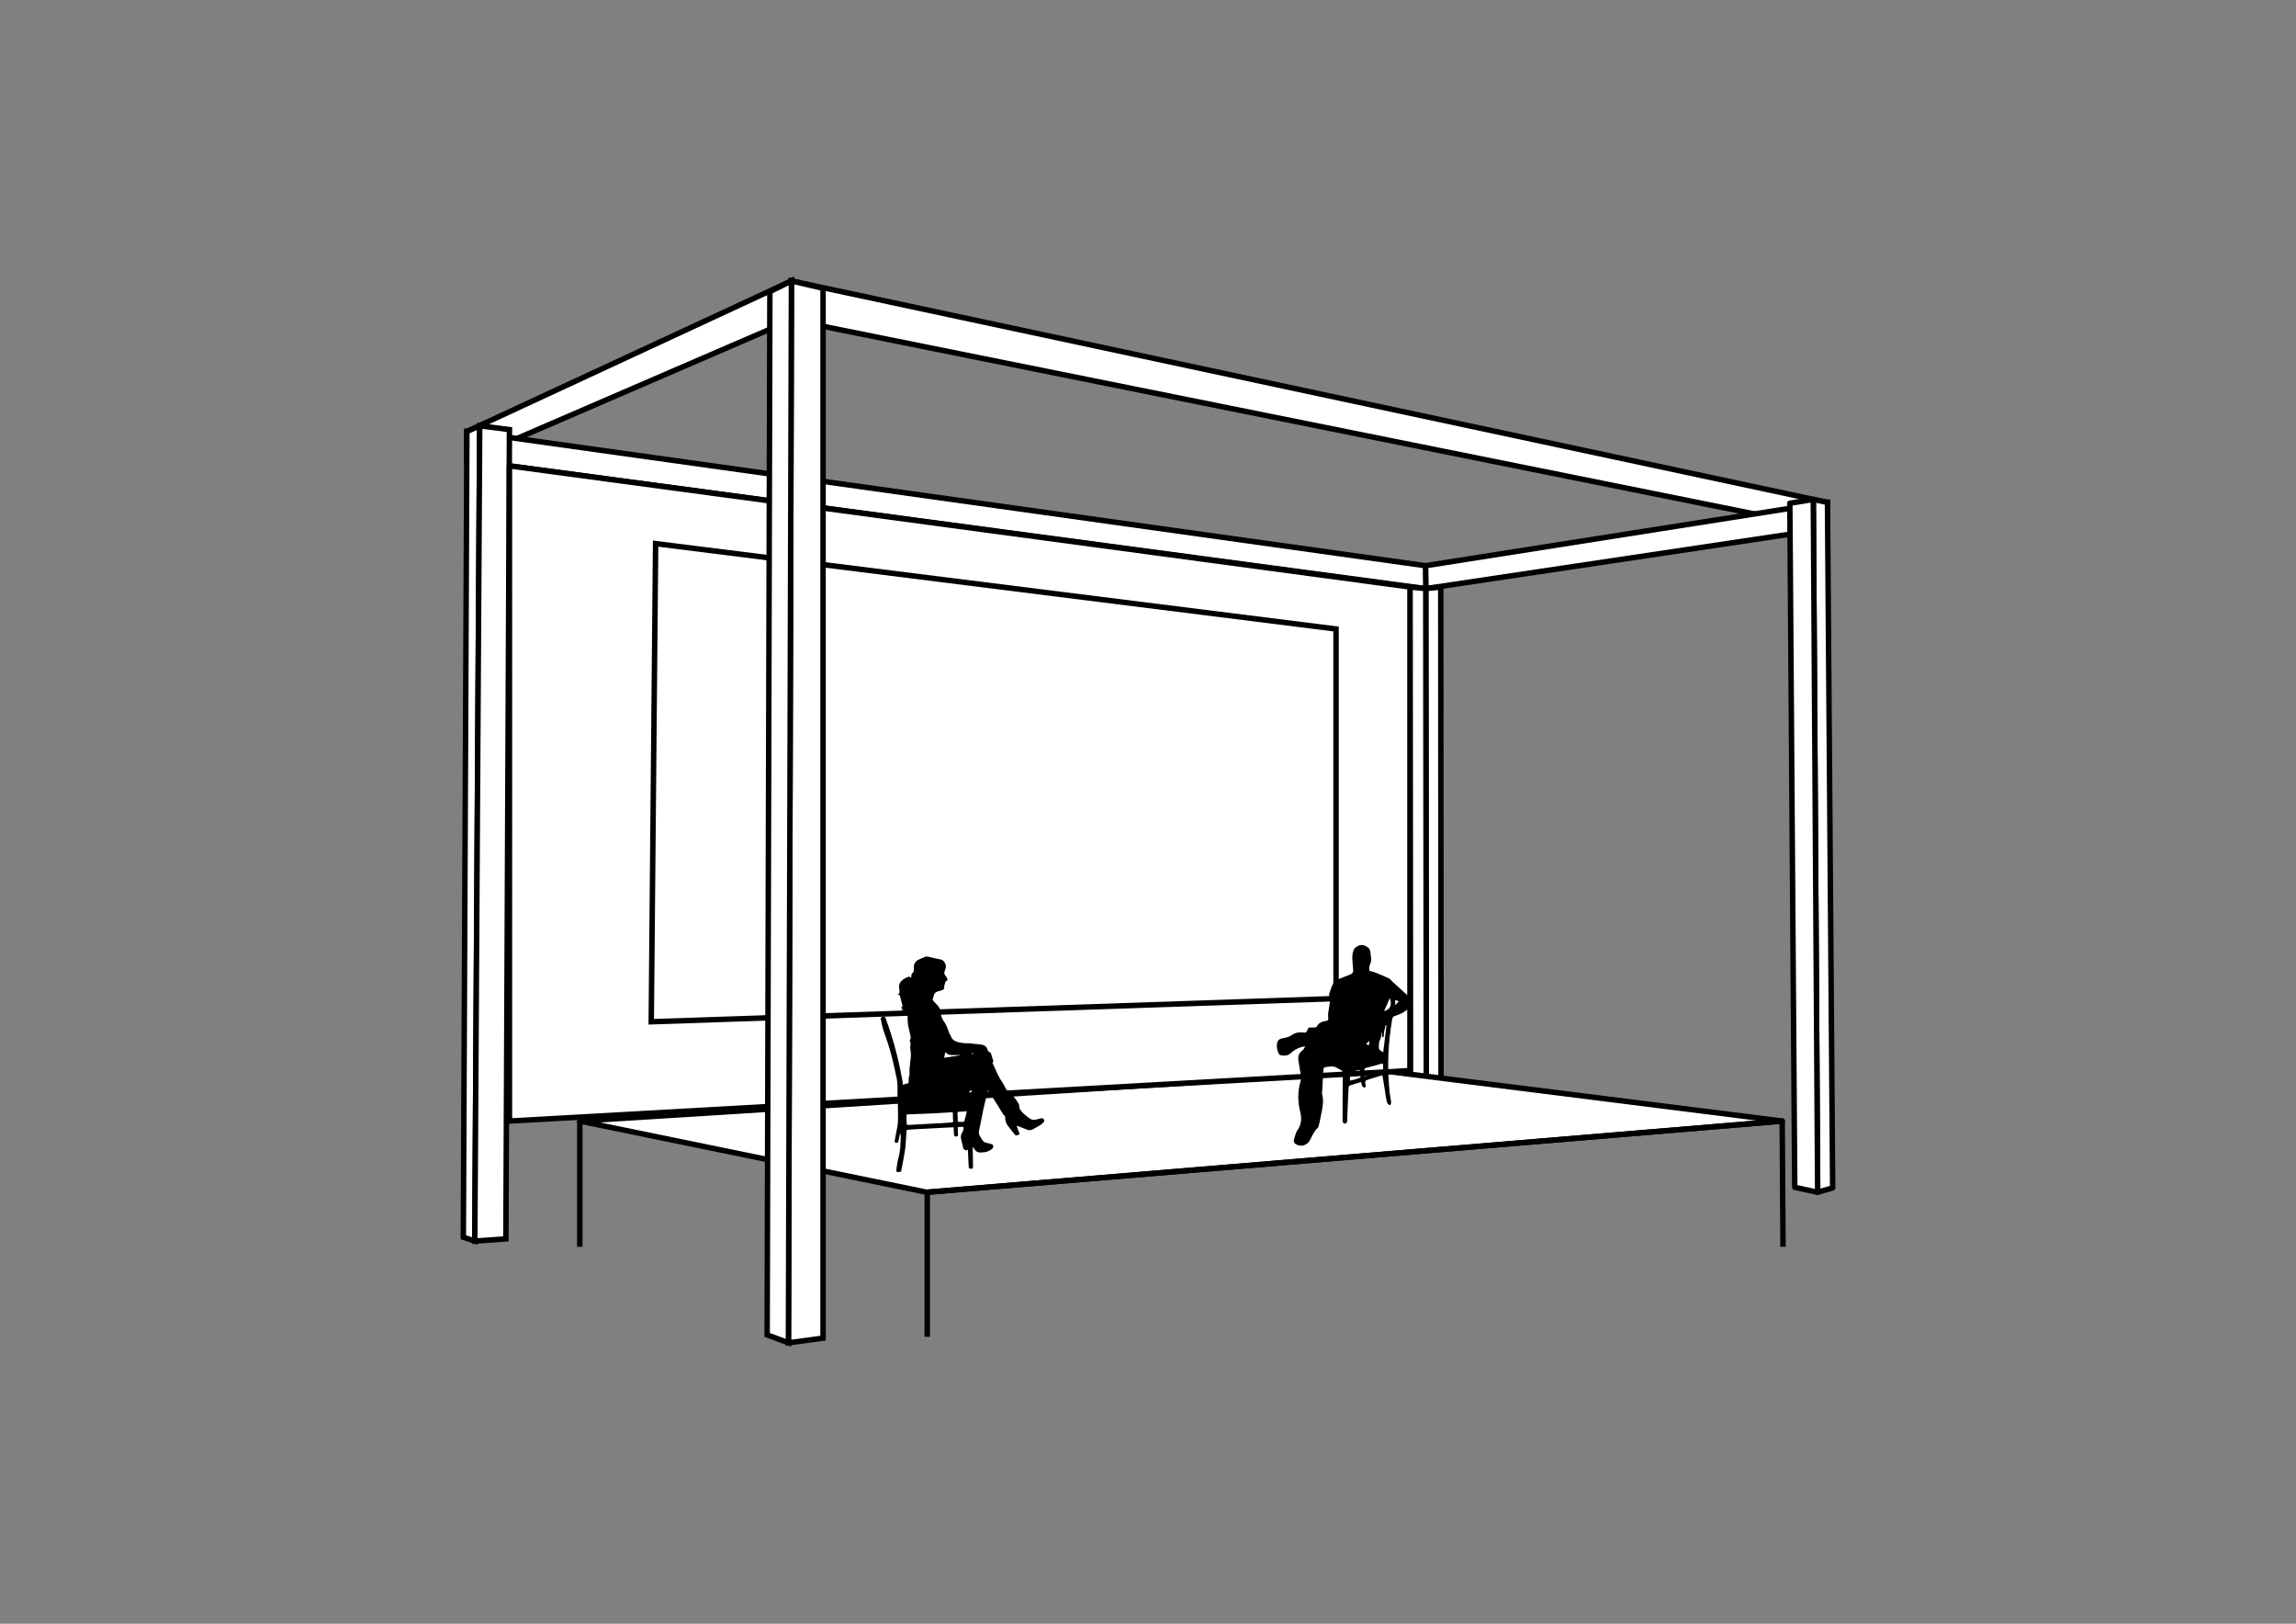 <?xml version="1.0" encoding="utf-8"?>
<!-- Generator: Adobe Illustrator 25.0.0, SVG Export Plug-In . SVG Version: 6.00 Build 0)  -->
<svg version="1.1" xmlns="http://www.w3.org/2000/svg" xmlns:xlink="http://www.w3.org/1999/xlink" x="0px" y="0px"
	 viewBox="0 0 841.9 595.3" style="enable-background:new 0 0 841.9 595.3;" xml:space="preserve">
<rect x="0" y="0" width="841.9" height="595.3" fill="#808080" stroke="none"/>
<style type="text/css">
	.st0{fill:#FFFFFF;stroke:#1D1D1B;stroke-width:2;stroke-linecap:round;stroke-linejoin:round;stroke-miterlimit:10;}
	.st1{fill:#FFFFFF;stroke:#000000;stroke-width:2;stroke-miterlimit:10;}
	.st2{fill:#575756;}
	.st3{fill:none;stroke:#000000;stroke-width:2;stroke-miterlimit:10;}
	.st4{fill:#FFFFFF;}
	.st5{fill:#FFFFFF;stroke:#1D1D1B;stroke-width:2;stroke-miterlimit:10;}
	.st6{fill:#FFFFFF;stroke:#1D1D1B;stroke-width:2;stroke-linecap:round;stroke-miterlimit:10;}
	.st7{fill:#FFFFFF;stroke:#1D1D1B;stroke-width:2;stroke-linejoin:round;stroke-miterlimit:10;}
	.st8{fill:#FFFFFF;stroke:#000000;stroke-width:2;stroke-linejoin:round;stroke-miterlimit:10;}
	.st9{fill:none;stroke:#000000;stroke-width:2;stroke-linejoin:round;stroke-miterlimit:10;}
	.st10{stroke:#1D1D1B;stroke-miterlimit:10;}
	.st11{fill:none;stroke:#1D1D1B;stroke-width:2;stroke-miterlimit:10;}
</style>
<g id="Livello_3">
</g>
<g id="Livello_2">
	<g id="Livello_1">
	</g>
	<g>
		<polygon class="st1" points="670,193.8 290.2,117.3 290.2,103 670.1,184.2 		"/>
		<polygon class="st1" points="670,193.8 522.8,215.8 522.7,207.4 670.1,184.2 		"/>
		<polygon class="st8" points="672,435.5 666.5,437.1 664.9,183.1 670.1,184.2 		"/>
		<polygon class="st8" points="658.1,435.3 666.5,437.1 664.9,183.1 656.3,184.5 		"/>
		<polygon class="st1" points="290.2,103 171.2,158.2 171.2,168.7 290.2,117.3 		"/>
		<polygon class="st1" points="522.8,215.8 171.2,168.7 171.2,158.2 522.7,207.4 		"/>
		<polygon class="st1" points="174.1,455 169.9,453.6 171.2,158.2 175.9,156.1 		"/>
		<polygon class="st1" points="174.1,455 185.5,454.2 186.8,157.5 175.9,156.1 		"/>
		<polygon class="st1" points="528.4,395.8 523,395.4 522.8,215.8 528.3,215.2 		"/>
		<polygon class="st1" points="517.2,394.6 523,395.4 522.8,215.8 517,215.2 		"/>
		<polygon class="st8" points="506.4,392.5 212.6,411 339.8,437.1 653.5,411 		"/>
		<polyline class="st9" points="340,490.1 340,437.1 653.5,411 653.8,457.1 		"/>
		<polygon class="st8" points="517,392.5 186.8,411 186.8,170.8 517,215.2 		"/>
		<polygon class="st1" points="489.9,366.1 238.8,374.6 240.4,199.3 489.9,230.6 		"/>
		<polygon class="st1" points="301.8,490.6 289.1,492.3 290.2,103 301.8,105.7 		"/>
		<polygon class="st1" points="281.3,489.4 289.1,492.3 290.2,103 282.3,106.9 		"/>
		<line class="st1" x1="212.6" y1="457.1" x2="212.6" y2="411"/>
		<path d="M331,397.7c0.7-0.2,1.4-0.4,2-0.6c0.1,0,0.2-0.2,0.2-0.3c-0.1-0.9,0-1.8,0.3-2.7c0.1-0.2,0-0.5,0-0.7c0-0.6,0-1.1,0-1.7
			c0-0.2,0.1-0.3,0.1-0.5c0.1-1,0.1-1.9,0.3-2.9c0.2-1.3,0.1-2.5-0.1-3.8c-0.1-0.6,0.1-1.3,0.1-1.9c0-0.2-0.1-0.4-0.1-0.5
			c-0.2-0.4-0.3-0.7,0-1.1c0.2-0.3,0.1-0.7,0.1-1.1c-0.2-1-0.5-2-0.7-3c-0.4-1.5-0.4-3-0.4-4.6c-0.2-0.2-0.5-0.4-0.8-0.5
			c-0.5-0.3-0.9-0.7-1-1.3c0-0.1,0-0.2-0.1-0.3c-0.2-0.4-0.7-0.8,0-1.2c0,0,0-0.3,0-0.4c-0.3-1.2-0.6-2.3-0.9-3.5
			c0-0.1-0.2-0.2-0.3-0.3c-0.2-0.1-0.5-0.1-0.7-0.2c0.3-0.1,0.8-0.1,0.8-0.6c0-0.4,0.1-0.7,0-1.1c-0.3-1.3-0.2-2.4,0.9-3.4
			c0.7-0.7,1.6-1.1,2.5-1.4c0.1-0.1,0.3,0,0.5,0.1c0.1,0,0.2,0.1,0.4,0.3c0-0.4,0.1-0.6,0.1-0.9c0-0.5,0.2-0.7,0.5-1
			c0.2-0.2,0.3-0.4,0.4-0.6c0-0.4,0-0.9,0-1.3c-0.1-1.2,0.6-2.4,1.8-2.9c0.9-0.4,1.7-0.8,2.6-1.1c0.2-0.1,0.4,0,0.5,0
			c0.6,0.1,1.2,0.2,1.8,0.4c0.6,0.1,1.3,0.3,1.9,0.4c0.5,0.1,1,0.2,1.4,0.3c0.7,0.2,1.1,0.7,1.4,1.3c0.6,1,0.3,1.9-0.1,2.9
			c-0.2,0.6-0.2,1.1,0.2,1.6c0.3,0.3,0.5,0.7,0.7,1.1c0.3,0.5,0.1,0.8-0.4,1c-0.2,0.1-0.3,0.2-0.3,0.4c0,0.4-0.2,0.8-0.3,1.1
			c0,0.2-0.1,0.4-0.1,0.6c0.1,0.6-0.1,1-0.7,1.2c-0.6,0.2-1.2,0.4-1.7,0.5c-0.7,0.2-1.1,0.6-1.3,1.2c-0.2,0.6-0.3,1.1-0.5,1.7
			c0,0.2,0.1,0.4,0.2,0.5c0.5,0.5,0.9,1,1.4,1.5c0.8,0.8,1.3,1.7,1.3,2.8c0.1,1.4,0.7,2.6,1.5,3.7c0.5,0.7,0.8,1.5,1.1,2.3
			c0.3,0.9,0.6,1.8,1.1,2.5c0.2,0.4,0.3,0.9,0.6,1.2c0.4,0.4,1,0.8,1.5,1c0.5,0.2,1.2,0.3,1.8,0.4c0.7,0.1,1.3,0.2,2,0.2
			c0.3,0,0.6,0,0.8,0c0.2,0,0.4,0,0.6,0c0.4,0.1,0.8,0.2,1.2,0.2c1,0.1,2,0.1,2.9,0.3c1,0.2,1.8,0.7,2.1,1.8c0.2,0.5,0.4,0.9,0.9,1
			c0.1,0,0.3,0.1,0.3,0.2c0.3,1,0.6,1.9,0.9,2.9c0.1,0.2,0.1,0.5-0.2,0.6c0,0-0.1,0.2,0,0.3c1.1,2.4,2,4.8,3.5,6.9
			c0.5,0.7,0.8,1.5,1.2,2.2c0.2,0.3,0.3,0.6,0.6,0.8c1.8,1.4,3.2,3.2,4.3,5.1c0.1,0.1,0.1,0.2,0.1,0.4c0,0.4,0,0.8,0.2,1.2
			c0.4,0.9,1,1.5,1.7,2.1c0.8,0.7,1.6,1.4,2.6,1.9c0.6,0.3,1.3,0.1,2,0c0.5-0.1,1-0.3,1.5-0.4c0.4-0.1,0.7,0,1,0.3
			c0.2,0.4,0.4,0.8,0,1.1c-0.3,0.4-0.7,0.7-1.1,1c-1,0.6-2,1.2-3,1.7c-0.8,0.4-1.6,0.3-2.4-0.1c-0.9-0.4-1.9-0.7-2.8-1.1
			c-0.1-0.1-0.3,0-0.6-0.1c0.1,0.4,0.3,0.8,0.4,1.1c0.2,0.5,0.4,1.1,0.6,1.6c0.1,0.2,0.1,0.4-0.2,0.5c-0.1,0-0.2,0.1-0.3,0.1
			c-0.8,0.3-0.8,0.3-1.3-0.3c-0.9-1.1-1.8-2.2-2.6-3.3c-0.5-0.7-0.7-1.5-0.8-2.3c0-0.2,0-0.5,0-0.7c0-0.2-0.2-0.3-0.3-0.5
			c-0.1-0.1-0.3-0.2-0.4-0.4c-1.7-2.8-3.4-5.5-5.2-8.3c-0.1-0.2-0.2-0.3-0.4-0.6c-0.1,0.6-0.2,1-0.4,1.4c-0.4,1.8-0.9,3.7-1.3,5.5
			c-0.3,1.5-0.6,3-0.9,4.6c-0.2,1.1-0.5,2.2-0.7,3.3c-0.2,0.8,0,1.6,0.5,2.3c0.3,0.5,0.5,1,0.9,1.4c0.2,0.3,0.6,0.6,1,0.7
			c0.7,0.2,1.3,0.3,2,0.5c0.4,0.1,0.7,0.3,0.8,0.7c0.1,0.4-0.1,0.8-0.4,1.1c-1.1,0.9-2.3,1.3-3.7,1.3c0,0-0.1,0-0.1,0
			c-1.3,0.2-2.2-0.3-2.8-1.4c-0.1-0.2-0.3-0.3-0.4-0.5c0,0-0.1,0-0.1,0c0,0.2,0,0.4,0,0.5c0,2.2,0.1,4.4,0.1,6.6
			c0,0.6-0.1,0.8-0.5,0.8c-0.8,0-1.1-0.2-1.1-0.8c-0.1-2.1-0.2-4.2-0.3-6.4c-0.2,0.4-0.4,0.6-0.8,0.4c-0.4-0.1-0.7-0.3-0.9-0.8
			c-0.3-1.2-0.5-2.3-0.8-3.4c-0.2-0.8,0-1.5,0.4-2.3c0.3-0.5,0.6-1,0.5-1.6c0-0.3-0.1-0.5-0.5-0.5c-0.4,0.1-0.8,0.1-1.2,0.1
			c-0.4,0-0.5,0.2-0.4,0.5c0,0.7,0,1.5,0.1,2.2c0,0.6-0.1,0.7-0.6,0.8c-0.5,0-0.9-0.3-0.9-0.8c0-0.8-0.1-1.6-0.1-2.6
			c-0.8,0-1.6,0.1-2.4,0.1c-2.5,0.1-5,0.3-7.6,0.4c-2.3,0.1-4.5,0.2-6.8,0.4c-0.4,0-0.5,0.2-0.5,0.5c-0.2,2.2-0.2,4.5-0.5,6.7
			c-0.4,2.6-0.9,5.1-1.4,7.7c0,0.2-0.1,0.5-0.3,0.5c-0.4,0.1-0.9,0.1-1.3,0.1c-0.1,0-0.2-0.4-0.2-0.6c0-0.6,0.1-1.2,0.2-1.8
			c0.1-0.9,0.3-1.7,0.5-2.6c0.8-2.6,0.8-5.4,0.9-8.1c0-0.3-0.1-0.6-0.1-0.9c-0.1,0-0.1,0-0.2,0c-0.1,0.6-0.3,1.3-0.4,1.9
			c-0.1,0.3-0.1,0.6-0.2,0.9c-0.2,0.5-0.4,0.6-0.9,0.4c-0.5-0.1-0.5-0.3-0.4-0.8c0.3-1.8,0.7-3.5,1-5.3c0.2-1.3,0.2-2.6,0.2-3.9
			c0-2.5-0.1-5-0.2-7.4c0-1.1,0-2.2,0-3.4c0-1.7-0.4-3.4-0.8-5.1c-0.6-2.7-1.2-5.4-2-8.1c-0.7-2.5-1.6-4.9-2.4-7.3
			c-0.4-1.3-0.7-2.6-0.9-3.9c-0.1-0.6,0-0.7,0.6-0.9c0.6-0.2,0.9-0.1,1.1,0.4c0.7,1.8,1.3,3.7,1.9,5.5c0.9,2.8,1.7,5.6,2.4,8.5
			c0.8,3.1,1.4,6.3,2,9.5C331,397.4,331,397.5,331,397.7z M332.5,412.4c0.4,0,0.8,0,1.1,0c3-0.2,6.1-0.3,9.1-0.5
			c2.1-0.1,4.2-0.2,6.3-0.4c0.3,0,0.5-0.1,0.5-0.5c-0.1-0.9-0.1-1.8-0.1-2.7c0-0.6-0.1-0.6-0.7-0.5c-2.2,0.1-4.4,0.3-6.7,0.4
			c-2.6,0.1-5.2,0.2-7.8,0.3c-0.6,0-1.2,0.1-1.8,0.1C332.4,409.9,332.4,411.2,332.5,412.4z M354.5,407.4c-1,0.1-2,0.2-3,0.2
			c-0.3,0-0.4,0.2-0.4,0.4c0,0.6,0,1.3,0.1,1.9c0,0.4-0.1,1.1,0.1,1.3c0.3,0.2,0.9,0.1,1.3,0.1c1,0,1,0,1.2-1
			C354.1,409.4,354.3,408.4,354.5,407.4z M346.6,385.8c-0.1,0.7-0.3,1.3-0.4,2c2-0.3,3.9-0.6,5.9-0.9c0,0,0-0.1,0-0.1
			c-0.2,0-0.4,0-0.6,0c-0.9,0-1.8,0-2.7,0c-0.7,0-1.3-0.2-1.8-0.8C346.9,386,346.7,385.9,346.6,385.8z M355.9,401.2
			c0.1-0.3,0.1-0.5,0.2-0.8c0.1-0.2,0.2-0.5,0.2-0.7C355.3,400,355.2,400.5,355.9,401.2z M356.2,386.2c0,0.1,0,0.1,0,0.2
			c0.3,0,0.5,0,0.8-0.1c0-0.1,0-0.1,0-0.2C356.8,386.2,356.5,386.2,356.2,386.2z"/>
		<path d="M502.1,355.9c0.8,0.2,1.5,0.4,2.1,0.6c1.7,0.7,3.4,1.4,5.1,2.2c0.5,0.2,0.8,0.8,1.3,1.2c1.9,1.8,3.9,3.5,5.8,5.3
			c0.6,0.6,1,1.5,1.4,2.3c0.3,0.7,0,1.2-0.5,1.6c-0.9,0.7-1.8,1.5-2.8,2.1c-1,0.6-2,0.9-3.1,1.3c-0.5,0.2-0.8,0.5-0.9,1.1
			c-1.5,8.7-1.9,17.5-1,26.4c0.1,1.4,0.5,2.8,0.6,4.2c0,0.3-0.2,0.7-0.3,1c-0.4-0.2-0.9-0.3-1-0.6c-0.3-0.7-0.5-1.5-0.6-2.3
			c-0.4-2.7-0.8-5.3-1.3-8.1c-1.6,0.5-3.3,1-4.9,1.5c-0.1,0-0.1,0-0.2,0.1c-1.3,0.4-1.3,0.4-1.1,1.9c0.1,0.5,0.2,1-0.5,1
			c-0.2,0-0.6-0.3-0.7-0.5c-0.2-0.4-0.3-1-0.4-1.5c-1.4,0.4-2.8,0.8-4.2,1.3c-0.2,0.1-0.4,0.5-0.4,0.8c-0.2,4-0.4,7.9-0.5,11.9
			c0,0.7-0.2,1.3-0.9,1.2c-0.7,0-0.8-0.6-0.8-1.3c0-5.7,0-11.4,0.1-17.1c0-0.6-0.2-1-0.7-1.2c-0.8-0.3-1.6-1-2.4-1.2
			c-0.8-0.2-1.6-0.1-2.4,0c-1.6,0.2-1.6,0.2-1.7,1.9c-0.1,2.4-0.3,4.9-0.4,7.4c0,0.3-0.1,0.5,0,0.8c0.7,2.6,0.1,5.1-0.4,7.6
			c-0.2,1.2-0.5,2.5-0.8,3.7c-0.1,0.4-0.2,0.8-0.5,1.1c-1.2,1.1-1.9,2.6-2.6,4.1c-1,2.2-3.5,3.1-5.6,1.6c-0.3-0.2-0.6-0.9-0.5-1.2
			c0.4-1.4,0.7-2.9,1.5-4c1.4-2,1.4-4.3,0.9-6.3c-1-3.9-1-7.7,0.1-11.5c0.3-0.9,0.2-1.7,0-2.6c-0.3-1.6-0.5-3.3-0.8-4.9
			c-0.3-1.8,0.4-2.9,1.7-3.9c0.3-0.3,0.5-0.8,0.8-1.3c-2.2,0.3-3.9,1.2-5.4,2.6c-1,0.9-2.2,0.9-3.5,0.7c-0.2,0-0.5-0.2-0.6-0.3
			c-0.7-0.9-1.3-3.5-0.6-4.8c0.6-1.1,1.7-1.1,2.6-1.3c1-0.2,1.9-0.5,2.7-1.1c1.1-0.8,2.4-1,3.8-0.9c1.3,0.2,1.4,0.1,1.9-1.1
			c0.2-0.5,0.4-0.8,1-0.7c0.4,0,0.8,0,1.2,0c0.7,0,1.2-0.1,1.5-0.9c0.2-0.5,0.9-0.8,1.4-1.1c0.4-0.2,0.8-0.3,1.2-0.3
			c1.4-0.3,1.3-0.3,1.2-1.8c-0.1-1,0.2-2,0.3-2.9c0.2-1.3,0.4-2.6,0.5-4c0-0.3-0.5-0.7-0.5-1c0.5-1.4,0.9-3,1.6-4.2
			c0.5-0.8,1.6-1.4,2.6-1.8c1.3-0.6,2.7-1,4-1.6c0.3-0.2,0.7-0.7,0.7-1.1c0-0.9-0.2-1.8-0.2-2.7c-0.2-1.7-0.3-3.4,0.4-5.1
			c0.5-1.2,2.6-2.1,3.8-1.6c1.9,0.8,2.3,1.4,2.4,3.5c0,0.5,0.3,1,0.2,1.5c-0.1,0.7-0.1,1.6-0.5,2.1
			C502,354.5,502.1,355.2,502.1,355.9z M507.1,390c-0.2-0.1-0.2-0.1-0.2-0.1c-2.1,0.6-4.2,1.1-6.3,1.7c-0.1,0-0.3,0.3-0.3,0.5
			c0,0.8,0,1.6,0,2.5c2.3-0.7,4.3-1.2,6.4-1.8c0.2-0.1,0.5-0.4,0.5-0.6C507.2,391.4,507.1,390.7,507.1,390z M507.2,385.8
			c0.4-3.4,0.8-6.6,1.2-9.9c-0.1,0-0.2,0-0.3-0.1c-0.2,0.9-0.4,1.7-0.6,2.6c-0.1,0.5,0,1-0.1,1.5c0,0.2-0.2,0.3-0.3,0.5
			c-0.1-0.2-0.3-0.3-0.3-0.5c-0.1-0.6-0.1-1.2-0.1-1.8c-0.2,0.7-0.2,1.4-0.3,2.1c-0.1,0.6-0.5,1.2-0.7,1.9c-0.1,0.6-0.1,1.3-0.1,2
			c0,0.3,0.1,0.6,0.3,0.8C506.2,385.2,506.7,385.5,507.2,385.8z M498.6,392.2c-1.2,0.3-2.2,0.5-3.2,0.8c-0.2,0-0.4,0.3-0.4,0.5
			c0,0.9,0,1.8,0,2.7c0.6-0.2,1.2-0.3,1.7-0.4c0.6-0.2,1.2-0.4,1.8-0.6c0.2-0.1,0.4-0.3,0.4-0.5C498.8,393.8,498.7,393,498.6,392.2z
			 M507.5,370.7c2.4-0.7,3-2.2,2.1-4.8C508.9,367.6,508.3,369,507.5,370.7z M512.9,367.1c-0.5-0.2-0.9-0.4-1.3-0.5c0,0.7,0,1.2,0,2
			C512.1,368,512.4,367.6,512.9,367.1z M502,383.2c0-0.6,0.1-1.1,0.1-1.6c-0.4,0.4-0.8,0.8-1.2,1.2C501.2,382.9,501.5,383,502,383.2
			z"/>
	</g>
</g>
</svg>
